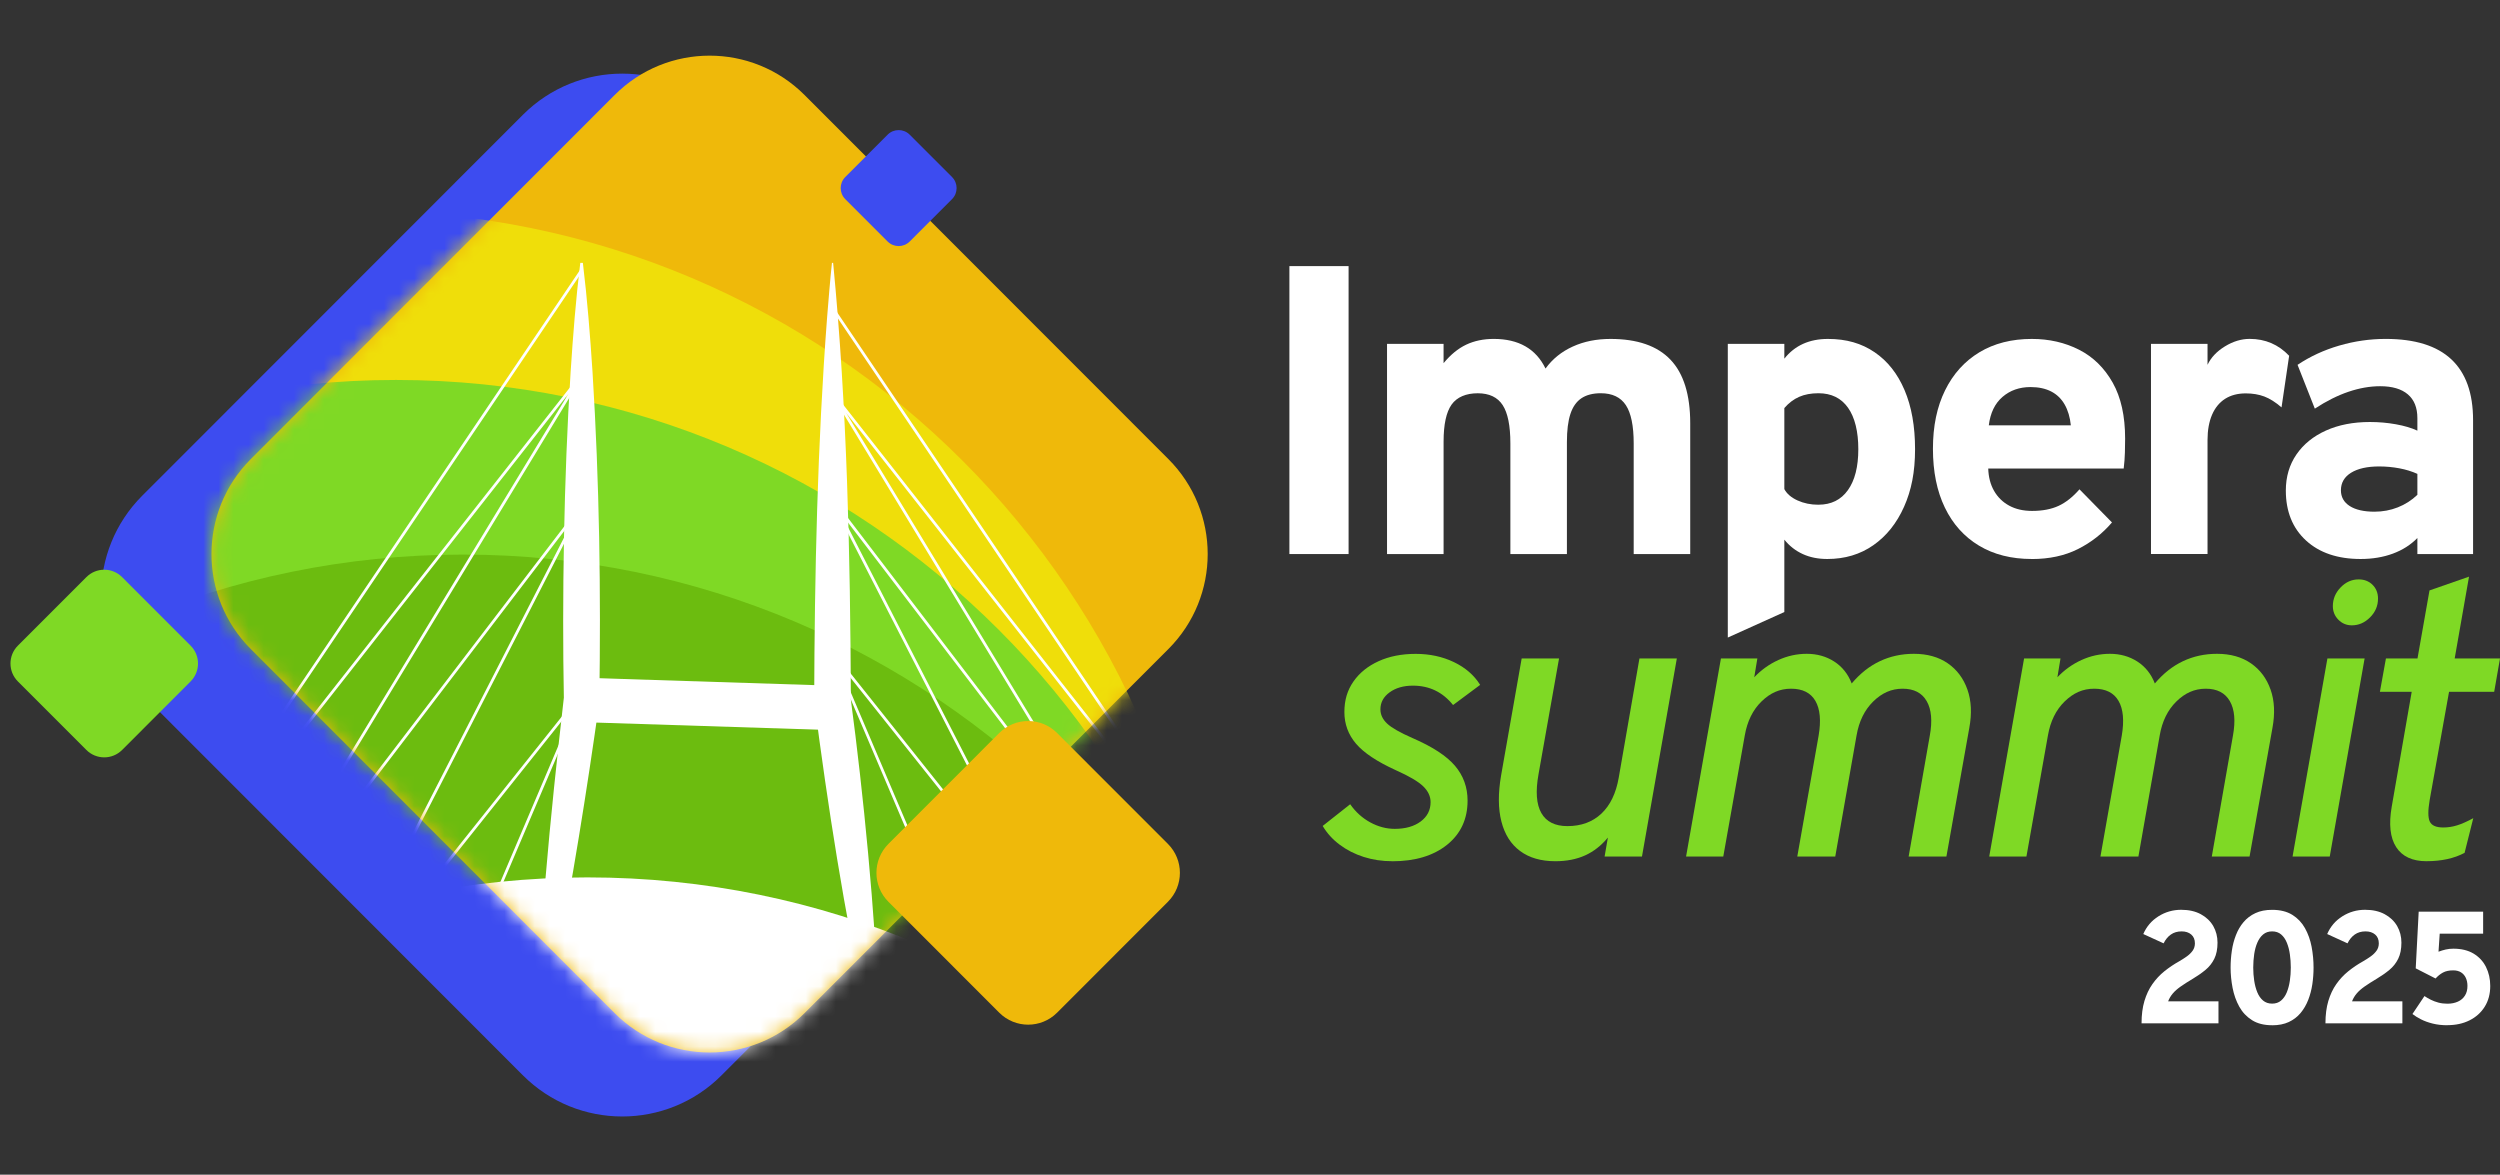 <?xml version="1.0" encoding="UTF-8"?>
<svg xmlns="http://www.w3.org/2000/svg" width="166" height="78" viewBox="0 0 166 78" fill="none">
  <rect x="0" y="0" width="166" height="78" fill="#333333" stroke="none"/>
  <path d="M73.186 32.913L47.91 7.622C44.268 3.978 38.363 3.978 34.721 7.622L9.445 32.913C5.803 36.557 5.803 42.466 9.445 46.11L34.721 71.402C38.363 75.046 44.268 75.046 47.91 71.402L73.186 46.11C76.827 42.466 76.827 36.557 73.186 32.913Z" fill="#3D4CF0"></path>
  <path d="M85.616 36.789V17.67H89.546V36.789H85.616Z" fill="white"></path>
  <path d="M92.099 36.789V22.831H95.853V24.115C96.316 23.551 96.817 23.142 97.354 22.886C97.891 22.632 98.501 22.504 99.183 22.504C100.011 22.504 100.712 22.668 101.285 22.996C101.859 23.324 102.305 23.816 102.622 24.471C103.086 23.834 103.689 23.348 104.431 23.011C105.172 22.673 106.007 22.505 106.935 22.505C108.718 22.505 110.047 22.966 110.921 23.885C111.795 24.804 112.231 26.21 112.231 28.105V36.79H108.477V29.444C108.477 28.279 108.304 27.432 107.958 26.904C107.611 26.377 107.057 26.111 106.293 26.111C105.766 26.111 105.335 26.223 105.004 26.445C104.672 26.669 104.429 27.016 104.274 27.491C104.119 27.964 104.043 28.584 104.043 29.348V36.79H100.289V29.444C100.289 28.269 100.118 27.421 99.777 26.898C99.436 26.375 98.883 26.113 98.119 26.113C97.356 26.113 96.741 26.364 96.386 26.864C96.031 27.365 95.854 28.185 95.854 29.323V36.792H92.1L92.099 36.789Z" fill="white"></path>
  <path d="M114.726 42.334V22.833H118.48V23.816C119.171 22.942 120.136 22.505 121.372 22.505C122.609 22.505 123.606 22.799 124.471 23.386C125.336 23.973 126 24.814 126.463 25.905C126.927 26.997 127.16 28.304 127.16 29.825C127.16 31.345 126.917 32.556 126.43 33.648C125.943 34.741 125.264 35.592 124.39 36.202C123.516 36.813 122.497 37.117 121.332 37.117C120.722 37.117 120.179 37.008 119.702 36.789C119.224 36.57 118.817 36.252 118.48 35.833V40.639L114.726 42.334ZM120.745 33.512C121.591 33.512 122.243 33.189 122.703 32.542C123.163 31.896 123.392 30.99 123.392 29.825C123.392 28.659 123.163 27.715 122.709 27.074C122.254 26.431 121.599 26.111 120.745 26.111C120.253 26.111 119.826 26.191 119.462 26.351C119.098 26.511 118.77 26.759 118.48 27.096V32.476C118.644 32.786 118.935 33.036 119.353 33.228C119.772 33.419 120.235 33.514 120.745 33.514V33.512Z" fill="white"></path>
  <path d="M134.91 37.117C133.554 37.117 132.385 36.821 131.403 36.229C130.42 35.638 129.665 34.796 129.137 33.702C128.61 32.611 128.347 31.308 128.347 29.797C128.347 28.287 128.615 27.011 129.152 25.92C129.689 24.828 130.449 23.985 131.431 23.392C132.414 22.801 133.573 22.505 134.912 22.505C136.067 22.505 137.113 22.745 138.051 23.223C138.989 23.701 139.731 24.43 140.283 25.408C140.834 26.386 141.108 27.622 141.108 29.116C141.108 29.372 141.104 29.679 141.094 30.039C141.084 30.398 141.057 30.756 141.013 31.111H132.019C132.037 31.685 132.168 32.181 132.409 32.599C132.65 33.018 132.984 33.344 133.412 33.576C133.84 33.808 134.345 33.925 134.926 33.925C135.618 33.925 136.204 33.813 136.687 33.59C137.169 33.368 137.632 33.001 138.078 32.491L140.235 34.69C139.607 35.427 138.854 36.017 137.976 36.458C137.097 36.899 136.077 37.12 134.912 37.12L134.91 37.117ZM132.057 28.241H137.503C137.449 27.703 137.311 27.243 137.094 26.861C136.875 26.479 136.578 26.19 136.2 25.995C135.823 25.8 135.364 25.701 134.827 25.701C134.091 25.701 133.47 25.92 132.965 26.356C132.46 26.792 132.157 27.421 132.057 28.241Z" fill="white"></path>
  <path d="M142.826 36.789V22.831H146.58V24.224C146.807 23.741 147.192 23.333 147.733 23.001C148.275 22.668 148.823 22.502 149.379 22.502C150.415 22.502 151.289 22.876 151.999 23.623L151.494 27.05C151.093 26.704 150.711 26.463 150.347 26.326C149.983 26.19 149.574 26.121 149.118 26.121C148.582 26.121 148.125 26.242 147.746 26.482C147.369 26.724 147.08 27.077 146.88 27.54C146.681 28.004 146.58 28.565 146.58 29.22V36.786H142.826V36.789Z" fill="white"></path>
  <path d="M156.747 37.117C155.219 37.117 154.009 36.707 153.116 35.887C152.225 35.067 151.779 33.961 151.779 32.569C151.779 31.66 152.014 30.862 152.482 30.179C152.95 29.497 153.604 28.966 154.441 28.589C155.278 28.212 156.25 28.021 157.361 28.021C157.952 28.021 158.527 28.071 159.087 28.172C159.647 28.273 160.123 28.413 160.514 28.595V27.763C160.514 27.07 160.303 26.545 159.88 26.185C159.456 25.825 158.845 25.645 158.044 25.645C157.362 25.645 156.659 25.768 155.936 26.014C155.212 26.26 154.468 26.633 153.704 27.134L152.557 24.225C153.385 23.671 154.306 23.244 155.321 22.948C156.335 22.652 157.365 22.504 158.412 22.504C160.349 22.504 161.801 22.955 162.765 23.856C163.73 24.758 164.212 26.105 164.212 27.898V36.789H160.514V35.724C160.068 36.18 159.525 36.525 158.883 36.762C158.241 36.998 157.53 37.117 156.747 37.117ZM157.675 33.976C158.212 33.976 158.723 33.88 159.21 33.69C159.698 33.498 160.132 33.221 160.514 32.857V31.465C160.15 31.3 159.75 31.177 159.313 31.095C158.877 31.014 158.429 30.972 157.976 30.972C157.185 30.972 156.564 31.111 156.113 31.389C155.663 31.668 155.437 32.056 155.437 32.556C155.437 33.002 155.632 33.351 156.024 33.602C156.415 33.852 156.966 33.977 157.675 33.977V33.976Z" fill="white"></path>
  <path d="M92.444 57.185C91.775 57.185 91.146 57.09 90.553 56.902C89.962 56.713 89.43 56.443 88.959 56.091C88.487 55.74 88.111 55.324 87.826 54.843L89.652 53.401C90.011 53.916 90.456 54.317 90.983 54.605C91.51 54.892 92.053 55.036 92.61 55.036C93.321 55.036 93.896 54.873 94.334 54.547C94.772 54.221 94.991 53.793 94.991 53.261C94.991 52.874 94.826 52.524 94.495 52.206C94.165 51.887 93.559 51.533 92.676 51.138C91.433 50.572 90.553 49.985 90.039 49.381C89.524 48.777 89.267 48.075 89.267 47.278C89.267 46.48 89.467 45.833 89.865 45.257C90.264 44.682 90.818 44.233 91.531 43.907C92.241 43.581 93.066 43.417 94 43.417C94.935 43.417 95.781 43.6 96.54 43.964C97.299 44.328 97.88 44.832 98.283 45.476L96.483 46.814C95.797 45.956 94.909 45.527 93.82 45.527C93.194 45.527 92.677 45.676 92.27 45.972C91.863 46.267 91.66 46.643 91.66 47.099C91.66 47.45 91.808 47.765 92.104 48.045C92.4 48.323 92.959 48.643 93.783 49.004C95.112 49.579 96.055 50.195 96.612 50.85C97.169 51.507 97.447 52.276 97.447 53.16C97.447 54.387 96.992 55.364 96.085 56.094C95.176 56.823 93.962 57.188 92.444 57.188V57.185Z" fill="#7FD925"></path>
  <path d="M103.275 57.185C102.323 57.185 101.543 56.959 100.935 56.508C100.326 56.058 99.912 55.406 99.694 54.552C99.475 53.698 99.468 52.675 99.674 51.483L101.039 43.723H103.521L102.158 51.406C101.952 52.548 102.015 53.407 102.345 53.986C102.676 54.565 103.253 54.854 104.075 54.854C104.992 54.854 105.744 54.578 106.332 54.025C106.92 53.471 107.304 52.675 107.484 51.636L108.859 43.721H111.342L109.027 56.874H106.545L106.764 55.613C106.326 56.146 105.823 56.54 105.252 56.798C104.682 57.055 104.024 57.185 103.278 57.185H103.275Z" fill="#7FD925"></path>
  <path d="M111.955 56.876L114.27 43.723H116.688L116.482 44.971C116.945 44.482 117.479 44.1 118.083 43.825C118.687 43.55 119.316 43.413 119.968 43.413C120.653 43.413 121.262 43.584 121.794 43.927C122.326 44.271 122.71 44.755 122.952 45.382C123.509 44.722 124.132 44.228 124.824 43.902C125.514 43.576 126.266 43.413 127.081 43.413C127.972 43.413 128.723 43.624 129.332 44.044C129.94 44.464 130.375 45.046 130.637 45.788C130.899 46.529 130.939 47.382 130.76 48.342L129.242 56.874H126.734L128.137 48.857C128.317 47.871 128.249 47.102 127.931 46.553C127.613 46.004 127.083 45.73 126.337 45.73C125.591 45.73 124.956 46.013 124.381 46.579C123.806 47.145 123.437 47.896 123.276 48.831L121.861 56.874H119.34L120.755 48.857C120.926 47.853 120.856 47.081 120.543 46.541C120.23 46.001 119.691 45.73 118.929 45.73C118.167 45.73 117.546 46.012 116.968 46.573C116.39 47.135 116.017 47.888 115.854 48.831L114.426 56.874H111.957L111.955 56.876Z" fill="#7FD925"></path>
  <path d="M132.084 56.876L134.399 43.723H136.817L136.611 44.971C137.074 44.482 137.608 44.1 138.212 43.825C138.815 43.55 139.445 43.413 140.097 43.413C140.782 43.413 141.391 43.584 141.922 43.927C142.454 44.271 142.839 44.755 143.081 45.382C143.638 44.722 144.261 44.228 144.953 43.902C145.643 43.576 146.395 43.413 147.21 43.413C148.101 43.413 148.852 43.624 149.461 44.044C150.069 44.464 150.504 45.046 150.766 45.788C151.028 46.529 151.068 47.382 150.889 48.342L149.371 56.874H146.863L148.266 48.857C148.446 47.871 148.378 47.102 148.06 46.553C147.742 46.004 147.211 45.73 146.465 45.73C145.719 45.73 145.085 46.013 144.51 46.579C143.935 47.145 143.566 47.896 143.405 48.831L141.99 56.874H139.469L140.884 48.857C141.055 47.853 140.985 47.081 140.672 46.541C140.359 46.001 139.82 45.73 139.058 45.73C138.296 45.73 137.675 46.012 137.097 46.573C136.518 47.135 136.146 47.888 135.983 48.831L134.555 56.874H132.086L132.084 56.876Z" fill="#7FD925"></path>
  <path d="M152.226 56.876L154.54 43.723H157.01L154.695 56.876H152.226ZM156.162 41.522C155.81 41.522 155.511 41.397 155.267 41.149C155.023 40.9 154.901 40.599 154.901 40.248C154.901 39.776 155.072 39.362 155.416 39.006C155.759 38.649 156.157 38.472 156.612 38.472C156.989 38.472 157.297 38.592 157.539 38.832C157.778 39.071 157.9 39.377 157.9 39.746C157.9 40.227 157.724 40.643 157.372 40.994C157.021 41.346 156.618 41.522 156.163 41.522H156.162Z" fill="#7FD925"></path>
  <path d="M161.127 57.185C160.183 57.185 159.51 56.873 159.108 56.251C158.705 55.629 158.606 54.731 158.812 53.555L160.137 45.935H158.026L158.426 43.721H160.522L161.319 39.204L163.943 38.29L162.991 43.721H166.001L165.614 45.935H162.617L161.331 53.117C161.212 53.812 161.213 54.29 161.338 54.552C161.462 54.814 161.76 54.945 162.232 54.945C162.541 54.945 162.847 54.899 163.152 54.803C163.458 54.709 163.815 54.55 164.226 54.327L163.648 56.63C162.953 56.999 162.113 57.183 161.127 57.183V57.185Z" fill="#7FD925"></path>
  <path d="M142.199 67.948C142.199 67.387 142.263 66.893 142.389 66.468C142.517 66.043 142.692 65.667 142.921 65.343C143.149 65.018 143.414 64.734 143.72 64.488C144.025 64.243 144.352 64.023 144.7 63.829C144.876 63.727 145.044 63.62 145.204 63.506C145.362 63.393 145.491 63.267 145.592 63.126C145.692 62.985 145.742 62.822 145.742 62.638C145.742 62.387 145.66 62.192 145.499 62.053C145.338 61.914 145.124 61.844 144.859 61.844C144.581 61.844 144.343 61.914 144.145 62.053C143.946 62.192 143.787 62.387 143.664 62.638L142.314 62.02C142.53 61.523 142.865 61.129 143.323 60.842C143.782 60.554 144.285 60.41 144.831 60.41C145.339 60.41 145.774 60.508 146.135 60.704C146.496 60.901 146.771 61.163 146.961 61.492C147.149 61.823 147.243 62.189 147.243 62.59C147.243 63.017 147.172 63.375 147.029 63.663C146.887 63.951 146.692 64.197 146.445 64.401C146.197 64.606 145.921 64.799 145.614 64.983C145.287 65.178 145.015 65.351 144.799 65.503C144.584 65.654 144.411 65.806 144.279 65.961C144.146 66.115 144.041 66.291 143.964 66.489H147.307V67.95H142.197L142.199 67.948Z" fill="white"></path>
  <path d="M150.869 68.076C150.333 68.076 149.887 67.963 149.531 67.737C149.175 67.512 148.893 67.213 148.687 66.841C148.481 66.468 148.334 66.056 148.245 65.602C148.157 65.148 148.112 64.695 148.112 64.245C148.112 63.871 148.139 63.5 148.194 63.131C148.248 62.761 148.339 62.415 148.467 62.089C148.593 61.762 148.762 61.473 148.975 61.224C149.187 60.974 149.448 60.776 149.761 60.631C150.072 60.485 150.443 60.413 150.869 60.413C151.406 60.413 151.852 60.524 152.208 60.744C152.564 60.965 152.845 61.261 153.051 61.631C153.258 62.002 153.405 62.415 153.491 62.867C153.577 63.321 153.62 63.78 153.62 64.246C153.62 64.617 153.593 64.986 153.539 65.352C153.484 65.72 153.393 66.067 153.266 66.393C153.139 66.719 152.97 67.01 152.758 67.264C152.547 67.518 152.285 67.718 151.975 67.862C151.665 68.007 151.296 68.079 150.869 68.079V68.076ZM150.869 66.641C151.106 66.641 151.304 66.574 151.462 66.439C151.62 66.305 151.746 66.124 151.841 65.897C151.933 65.671 152.002 65.415 152.045 65.13C152.088 64.846 152.109 64.55 152.109 64.243C152.109 63.936 152.088 63.652 152.048 63.367C152.008 63.083 151.941 62.827 151.847 62.597C151.754 62.367 151.628 62.184 151.468 62.048C151.31 61.913 151.111 61.844 150.871 61.844C150.631 61.844 150.437 61.911 150.275 62.045C150.114 62.18 149.986 62.36 149.889 62.586C149.791 62.811 149.722 63.067 149.679 63.353C149.638 63.639 149.615 63.935 149.615 64.242C149.615 64.548 149.636 64.833 149.679 65.118C149.722 65.402 149.79 65.658 149.884 65.888C149.978 66.118 150.106 66.3 150.267 66.436C150.43 66.572 150.63 66.641 150.871 66.641H150.869Z" fill="white"></path>
  <path d="M154.41 67.948C154.41 67.387 154.474 66.893 154.6 66.468C154.728 66.043 154.903 65.667 155.132 65.343C155.36 65.018 155.625 64.734 155.931 64.488C156.236 64.243 156.563 64.023 156.911 63.829C157.087 63.727 157.255 63.62 157.415 63.506C157.573 63.393 157.702 63.267 157.803 63.126C157.903 62.985 157.953 62.822 157.953 62.638C157.953 62.387 157.871 62.192 157.71 62.053C157.547 61.914 157.335 61.844 157.069 61.844C156.792 61.844 156.554 61.914 156.355 62.053C156.157 62.192 155.998 62.387 155.875 62.638L154.525 62.02C154.74 61.523 155.076 61.129 155.534 60.842C155.993 60.554 156.496 60.41 157.042 60.41C157.55 60.41 157.985 60.508 158.346 60.704C158.707 60.901 158.982 61.163 159.172 61.492C159.36 61.823 159.454 62.189 159.454 62.59C159.454 63.017 159.383 63.375 159.24 63.663C159.098 63.951 158.903 64.197 158.656 64.401C158.408 64.606 158.132 64.799 157.825 64.983C157.498 65.178 157.226 65.351 157.01 65.503C156.795 65.654 156.622 65.806 156.49 65.961C156.357 66.115 156.252 66.291 156.175 66.489H159.518V67.95H154.408L154.41 67.948Z" fill="white"></path>
  <path d="M162.515 68.076C162.152 68.076 161.823 68.039 161.527 67.964C161.233 67.891 160.973 67.796 160.749 67.681C160.526 67.566 160.337 67.45 160.186 67.33L160.984 66.139C161.11 66.224 161.251 66.305 161.404 66.382C161.558 66.46 161.725 66.522 161.909 66.572C162.093 66.622 162.294 66.646 162.511 66.646C162.772 66.646 163.003 66.599 163.205 66.508C163.406 66.417 163.562 66.283 163.673 66.105C163.785 65.93 163.839 65.715 163.839 65.464C163.839 65.263 163.802 65.085 163.73 64.93C163.658 64.775 163.553 64.654 163.412 64.564C163.273 64.477 163.099 64.432 162.892 64.432C162.62 64.432 162.395 64.48 162.214 64.577C162.034 64.675 161.871 64.806 161.722 64.972L160.404 64.299L160.601 60.535H164.88V61.996H161.997L161.917 63.193C162.078 63.132 162.238 63.084 162.396 63.047C162.553 63.011 162.722 62.992 162.901 62.992C163.433 62.992 163.882 63.102 164.245 63.319C164.607 63.538 164.884 63.834 165.07 64.208C165.257 64.582 165.352 65.002 165.352 65.468C165.352 65.997 165.229 66.457 164.984 66.847C164.74 67.237 164.403 67.539 163.975 67.752C163.547 67.966 163.058 68.071 162.511 68.071L162.515 68.076Z" fill="white"></path>
  <path d="M77.58 30.482L53.421 6.308C49.94 2.824 44.295 2.824 40.813 6.308L16.655 30.482C13.173 33.965 13.173 39.614 16.655 43.097L40.813 67.271C44.295 70.755 49.94 70.755 53.421 67.271L77.58 43.097C81.061 39.614 81.061 33.965 77.58 30.482Z" fill="#EFB90A"></path>
  <mask id="mask0_255_657" style="mask-type:luminance" maskUnits="userSpaceOnUse" x="14" y="3" width="67" height="67">
    <path d="M77.58 30.482L53.421 6.308C49.94 2.824 44.295 2.824 40.813 6.308L16.655 30.482C13.173 33.965 13.173 39.614 16.655 43.097L40.813 67.271C44.295 70.755 49.94 70.755 53.421 67.271L77.58 43.097C81.061 39.614 81.061 33.965 77.58 30.482Z" fill="white"></path>
  </mask>
  <g mask="url(#mask0_255_657)">
    <path d="M23.886 127.278C55.147 127.278 80.49 101.92 80.49 70.638C80.49 39.357 55.147 13.999 23.886 13.999C-7.376 13.999 -32.719 39.357 -32.719 70.638C-32.719 101.92 -7.376 127.278 23.886 127.278Z" fill="#EFDE0A"></path>
    <path d="M26.291 138.509C57.553 138.509 82.895 113.15 82.895 81.869C82.895 50.588 57.553 25.229 26.291 25.229C-4.971 25.229 -30.314 50.588 -30.314 81.869C-30.314 113.15 -4.971 138.509 26.291 138.509Z" fill="#7FD925"></path>
    <path d="M30.745 150.103C62.007 150.103 87.349 124.745 87.349 93.464C87.349 62.182 62.007 36.824 30.745 36.824C-0.517 36.824 -25.859 62.182 -25.859 93.464C-25.859 124.745 -0.517 150.103 30.745 150.103Z" fill="#6CBC0F"></path>
    <path d="M35.502 70.411C35.746 62.355 36.524 54.328 37.44 46.325C37.317 39.891 37.438 31.709 37.889 24.708C38.047 22.29 38.235 19.871 38.531 17.453H38.702C38.997 19.871 39.186 22.29 39.344 24.708C39.801 32.006 39.908 39.319 39.793 46.627C38.954 52.608 37.995 58.57 36.842 64.501C36.452 66.481 36.045 68.457 35.583 70.423L35.505 70.413L35.502 70.411Z" fill="white"></path>
    <path d="M55.32 17.453C56.252 27.058 56.456 36.826 56.499 46.477C57.314 52.602 58.116 60.602 58.37 67.374C58.397 68.207 58.443 69.569 58.44 70.407L58.271 70.429C58.055 69.604 57.763 68.329 57.573 67.477C56.055 60.584 54.972 53.555 54.062 46.555C54.087 38.096 54.277 29.511 54.919 21.083C55.001 20.076 55.129 18.461 55.242 17.454H55.322L55.32 17.453Z" fill="white"></path>
    <path d="M38.66 44.999L38.565 47.947L55.274 48.481L55.368 45.533L38.66 44.999Z" fill="white"></path>
    <path d="M28.365 70.453L28.196 70.381L38.31 46.611L20.82 68.552L20.667 68.453L38.109 34.414L12.98 67.302L12.829 67.199L37.745 26.15L5.405 67.304L5.257 67.195L38.541 17.886L38.692 17.99L6.833 65.188L38.544 24.836L38.696 24.941L13.88 65.822L38.587 33.486L38.742 33.584L21.25 67.718L39.01 45.439L28.365 70.453Z" fill="white"></path>
    <path d="M63.641 63.241L54.932 42.772L69.353 60.862L55.198 33.243L55.353 33.144L75.262 59.2L55.238 26.212L55.389 26.107L80.896 58.566L55.24 20.557L55.393 20.453L82.474 60.573L82.326 60.682L56.187 27.421L76.313 60.576L76.161 60.68L55.831 34.073L69.936 61.598L69.783 61.699L55.63 43.945L63.81 63.167L63.641 63.241Z" fill="white"></path>
    <path d="M39 171.538C70.262 171.538 95.604 146.18 95.604 114.898C95.604 83.617 70.262 58.259 39 58.259C7.738 58.259 -17.605 83.617 -17.605 114.898C-17.605 146.18 7.738 171.538 39 171.538Z" fill="white"></path>
  </g>
  <path d="M63.215 11.755L60.404 8.942C59.999 8.537 59.343 8.537 58.938 8.942L56.126 11.755C55.721 12.161 55.721 12.817 56.126 13.223L58.938 16.036C59.343 16.441 59.999 16.441 60.404 16.036L63.215 13.223C63.62 12.817 63.62 12.161 63.215 11.755Z" fill="#3D4CF0"></path>
  <path d="M12.657 42.871L8.109 38.321C7.453 37.665 6.39 37.665 5.735 38.321L1.187 42.871C0.532 43.527 0.532 44.591 1.187 45.247L5.735 49.797C6.39 50.453 7.453 50.453 8.109 49.797L12.657 45.247C13.312 44.591 13.312 43.527 12.657 42.871Z" fill="#7FD925"></path>
  <path d="M77.55 56.035L70.191 48.672C69.13 47.611 67.411 47.611 66.35 48.672L58.991 56.035C57.931 57.097 57.931 58.817 58.991 59.878L66.35 67.242C67.411 68.303 69.13 68.303 70.191 67.242L77.55 59.878C78.61 58.817 78.61 57.097 77.55 56.035Z" fill="#EFB90A"></path>
</svg>
